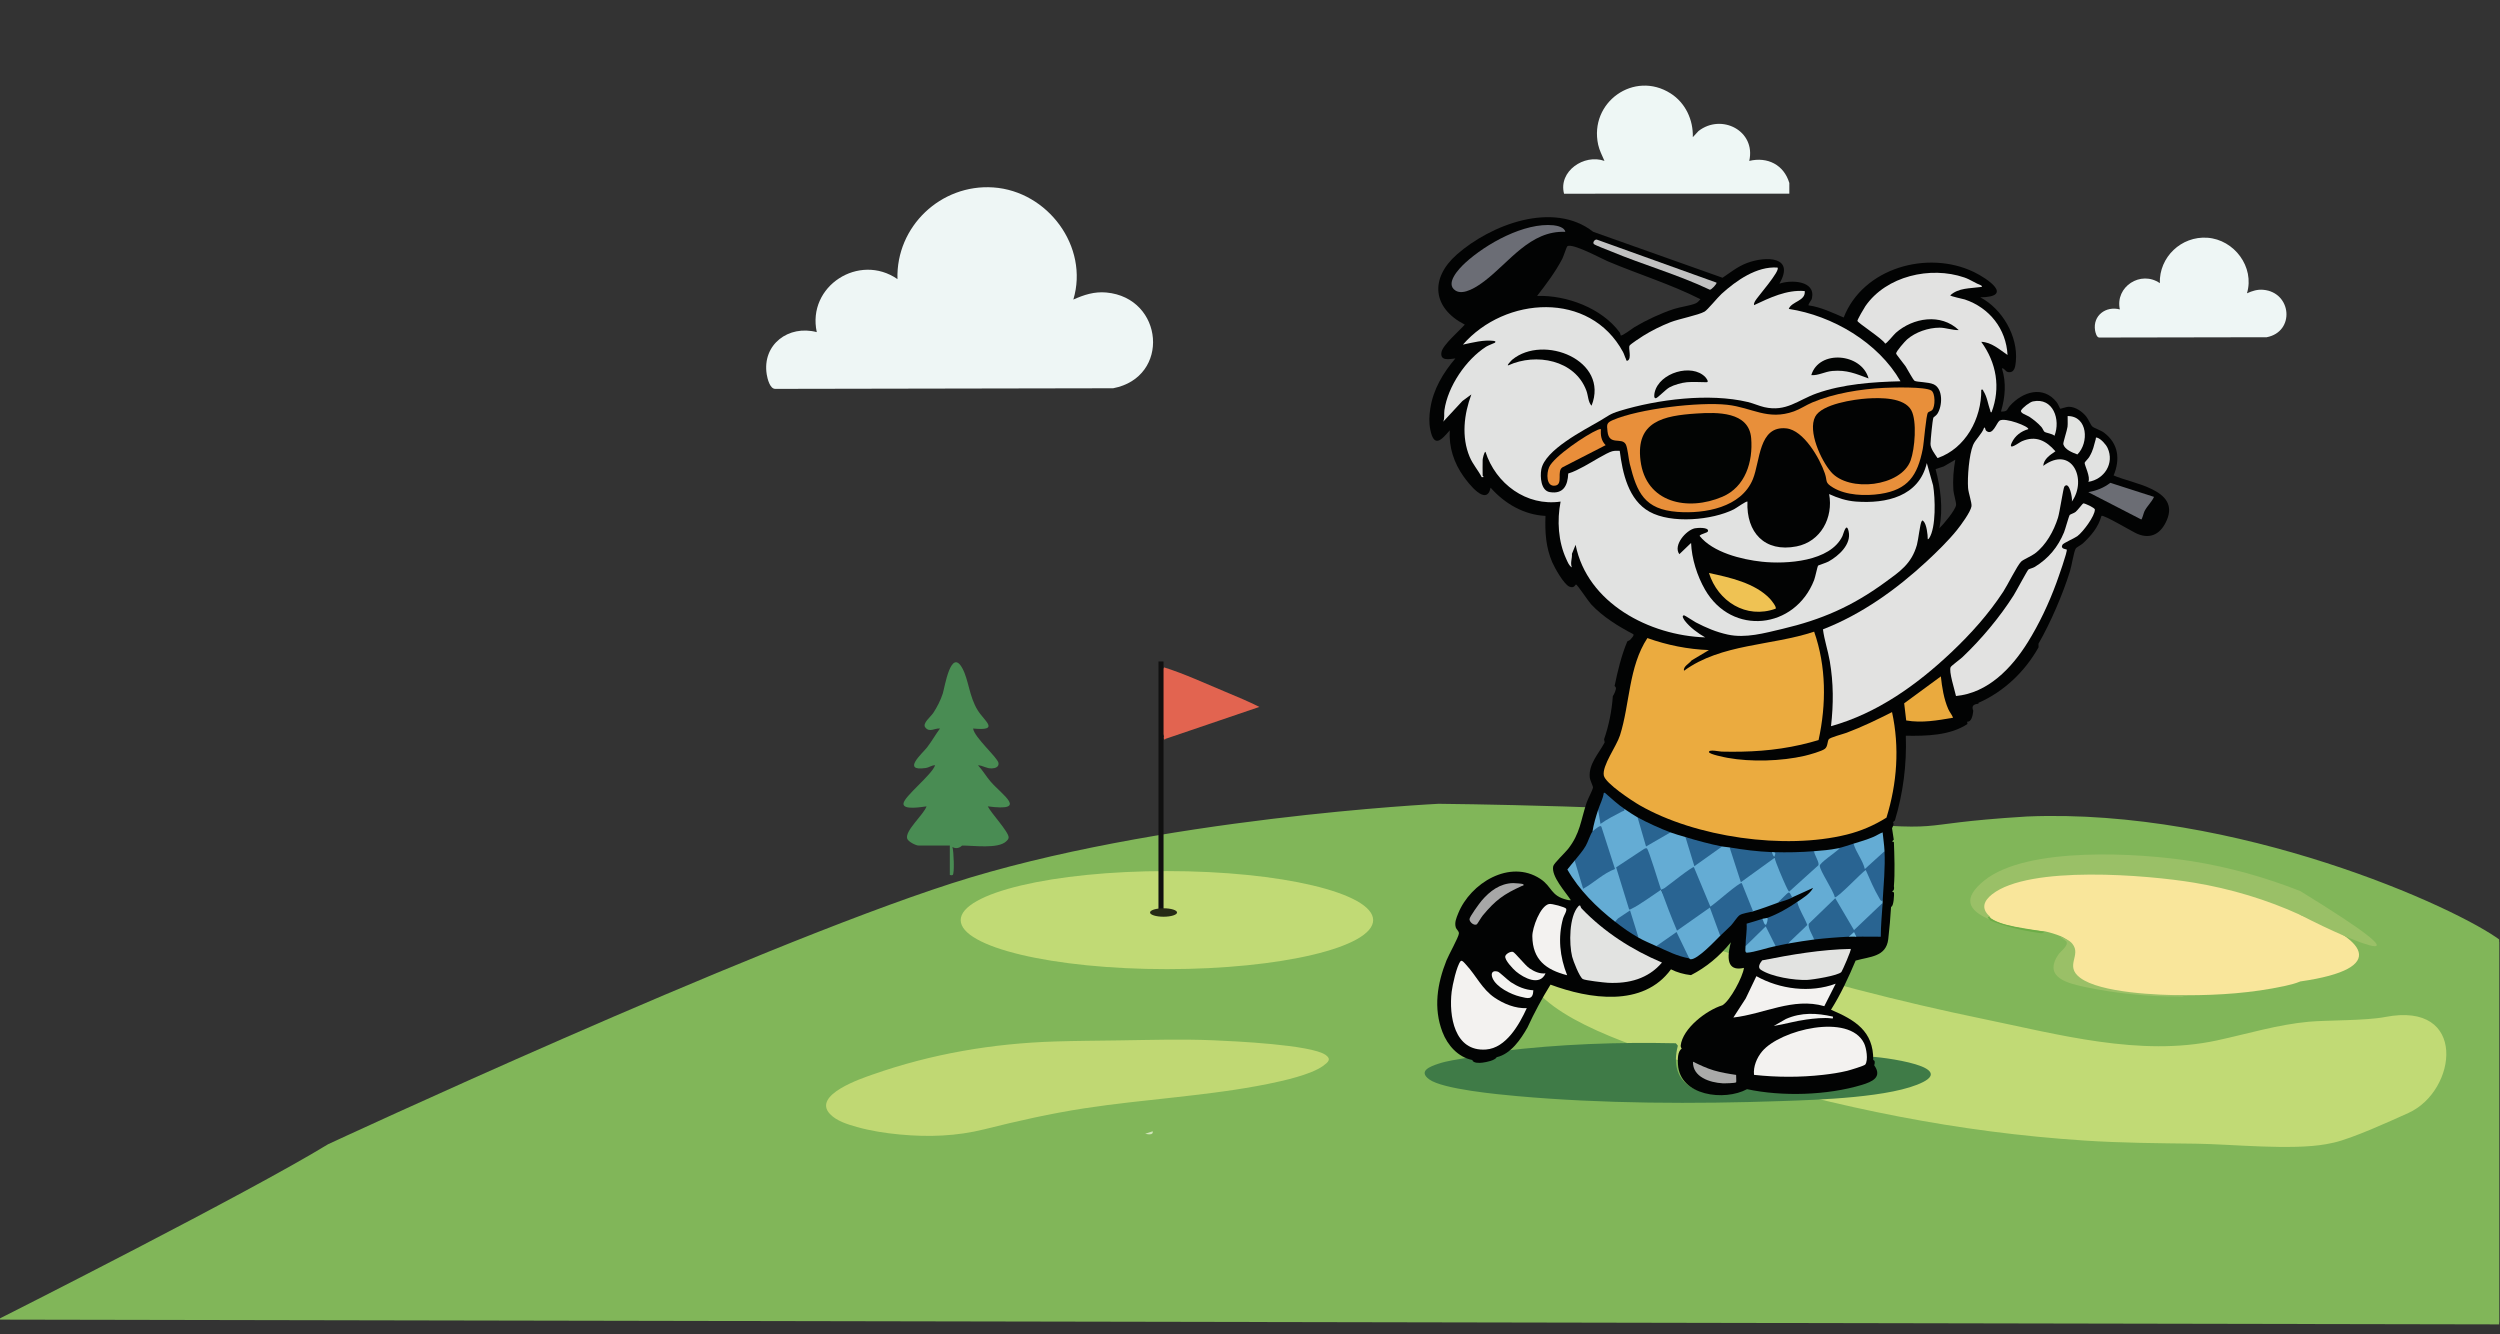 <svg width="637" height="340" viewBox="0 0 637 340" fill="none" xmlns="http://www.w3.org/2000/svg">
<rect x="0" y="0" width="637" height="340" fill="#333333" stroke="none"/>
<g clip-path="url(#clip0_321_1604)">
<path d="M83.83 291.993C83.83 291.993 190.757 242.281 242.621 225.559C294.485 208.838 366.576 205.306 366.576 205.306C366.576 205.306 419.91 205.779 460.421 209.296C500.374 212.764 483.569 210.571 516.456 208.546C569.574 206.303 625.845 231.596 637.075 240.193V336.954L1.464 335.741C1.464 335.741 63.373 304.497 83.83 291.993Z" fill="#81B659" stroke="#81B659" stroke-miterlimit="10"/>
<path d="M242.012 222.945V215.449H234.056C233.367 215.449 231.373 214.447 231.145 213.663C230.559 211.641 235.371 207.566 236.084 205.459C234.952 205.585 230.043 206.508 230.208 204.732C230.377 202.906 237.426 197.455 238.267 194.991C237.436 194.933 236.799 195.55 235.848 195.689C229.614 196.605 235.044 191.959 236.215 190.438C237.398 188.902 238.357 187.176 239.515 185.621C238.199 185.482 236.817 186.739 235.749 185.329C234.973 184.305 237.137 182.645 237.773 181.691C238.765 180.2 239.696 178.371 240.236 176.661C240.693 175.211 242.28 164.952 245.198 170.257C246.829 173.225 246.922 177.452 249.131 181C250.867 183.789 254.905 186.311 247.945 185.622C248.246 187.898 254.238 193.067 254.419 194.419C254.552 195.42 253.612 195.753 252.772 195.787C251.26 195.849 250.519 195.044 249.192 194.992C250.411 196.292 251.292 197.875 252.463 199.214C255.462 202.645 262.073 206.84 251.687 205.46C252.424 207.051 257.135 212.075 257 213.408C256.955 213.854 256.678 214.09 256.384 214.375C254.327 216.368 247.929 215.414 245.134 215.449C244.459 216.129 243.47 216.315 242.678 215.808C243.016 216.894 243.232 222.569 242.762 222.92C242.559 223.071 242.267 223.016 242.013 222.945H242.012Z" fill="#498C53"/>
<path d="M273.487 76.332C276.196 75.107 278.861 74.253 281.889 74.53C296.541 75.869 298.318 96.107 283.63 98.929L197.508 99.085C196.165 99.067 195.536 96.492 195.362 95.397C194.15 87.738 200.961 82.728 208.113 84.626C205.574 72.908 218.893 64.361 228.674 71.114C228.272 57.708 239.741 46.845 253.088 47.756C266.955 48.704 277.535 62.853 273.487 76.333V76.332Z" fill="#EEF6F5"/>
<path d="M572.528 74.732C573.871 74.126 575.19 73.702 576.691 73.839C583.95 74.503 584.831 84.529 577.553 85.927L534.884 86.005C534.219 85.996 533.907 84.72 533.821 84.178C533.221 80.383 536.594 77.901 540.138 78.842C538.881 73.036 545.478 68.802 550.324 72.147C550.125 65.505 555.807 60.123 562.42 60.575C569.29 61.045 574.532 68.055 572.526 74.732H572.528Z" fill="#EEF6F5"/>
<path d="M293.707 288.252C293.927 289.372 292.327 288.979 291.792 288.886L293.707 288.252Z" fill="#D2E5BA"/>
<path d="M276.309 282.396C267.713 283.716 259.267 285.627 250.836 287.736C243.728 289.512 236.59 289.761 229.291 289.073C225.607 288.724 221.908 288.167 218.343 287.158C216.015 286.499 213.161 285.657 211.452 283.822C206.909 278.943 219.689 274.727 222.298 273.808C237.346 268.512 252.977 265.858 268.881 265.367C274.324 265.199 279.768 265.17 285.213 265.092C293.18 264.979 301.155 264.727 309.171 265.066C314.519 265.293 333.959 266.192 337.73 268.772C339.341 269.875 338.401 270.666 337.087 271.613C334.007 273.837 326.955 275.396 323.118 276.175C307.887 279.264 291.728 280.029 276.309 282.397V282.396Z" fill="#C0D873"/>
<path d="M594.644 291.142C599.477 290.042 609.151 285.624 613.68 283.577C626.095 277.966 628.898 255.012 607.718 259.134C602.807 260.089 592.89 259.919 588.325 260.334C580.359 261.058 572.649 263.425 564.83 265.11C545.275 269.327 524.346 263.544 505.1 259.579C483.859 255.202 462.862 249.689 442.128 243.336C438.593 242.253 435.066 241.145 431.546 240.015C432.386 240.488 433.226 240.962 434.066 241.435C430.651 240.256 427.236 239.076 423.821 237.896C424.129 237.675 424.473 238.275 424.223 238.56C423.974 238.846 423.532 238.826 423.154 238.784C414.682 237.854 405.51 237.433 397.215 239.756C390.213 241.717 386.335 246.737 391.981 252.964C400.736 262.621 424.976 269.409 437.473 273.075C468.875 282.285 498.516 288.481 531.137 290.613C540.565 291.229 550.015 291.297 559.458 291.41C568.496 291.518 583.807 293.153 592.759 291.526C593.388 291.412 594.016 291.284 594.643 291.141L594.644 291.142Z" fill="#C1DA75"/>
<path d="M586.125 233.127C602.589 238.989 609.273 246.75 586.125 250.071C584.821 250.617 583.419 250.96 582.038 251.256C573.834 253.013 565.439 253.596 557.057 253.588C550.276 253.872 542.873 253.413 536.183 251.957C530.851 250.797 526.497 249.133 528.54 242.784C528.609 240.93 526.7 239.223 525.113 238.561C523.671 237.987 522.471 237.625 520.961 237.283C517.857 237.076 508.962 235.926 506.954 233.751C506.896 233.688 506.893 233.575 506.906 233.447C504.371 233.196 504.588 230.185 506.095 228.384C511.795 221.568 532.491 222.04 540.899 222.407C555.746 223.055 570.374 225.631 584.307 231.62C584.651 231.768 584.954 232.015 585.263 232.271C585.571 232.526 585.854 232.822 586.125 233.127Z" fill="#F9E69B"/>
<g clip-path="url(#clip1_321_1604)">
<path d="M427.517 266.44C425.001 276.183 432.551 279.389 440.34 278.439C441.621 278.282 443.929 277.002 444.255 276.985C444.863 276.956 447.961 277.869 449.083 277.993C453.714 278.504 459.365 278.217 464.017 277.737C466.607 277.47 474.825 276.14 476.555 274.412C478.21 272.761 476.537 272.099 476.429 270.923C476.391 270.511 476.662 270.003 476.667 269.521C477.085 269.182 477.448 269.288 477.912 269.33C481.062 269.612 488.174 270.695 490.808 272.296C493.04 273.653 491.647 274.861 490.042 275.688C482.252 279.695 462.91 280.24 453.889 280.553C431.886 281.315 408.341 281.256 386.44 279.278C381.751 278.854 367.586 277.537 364.167 275.026C361.252 272.886 364.475 271.72 366.437 271.058C368.828 270.251 371.331 269.985 373.789 269.522C377.103 270.232 377.427 269.208 380.053 268.752L382.449 267.847C397.169 266.031 412.413 265.497 427.006 265.823L427.517 266.44Z" fill="#3F7B47"/>
</g>
<path d="M586.127 227.053C621.309 248.624 600.986 240.862 586.127 233.127C577.544 229.203 568.378 226.461 559.042 224.908C547.264 222.948 517.052 220.376 507.575 227.88C505.514 229.511 504.699 231.421 506.907 233.447C507.183 233.832 507.289 234.152 507.227 234.406C501.162 231.908 500.098 228.793 505.626 224.332C516.491 215.561 545.174 217.325 558.443 219.433C567.939 220.942 577.212 223.536 586.127 227.053Z" fill="#9AC067"/>
<path d="M556.656 253.588C556.323 254.118 555.444 253.907 554.904 253.913C547.692 254.003 538.743 253.067 531.674 251.576C527.104 250.612 520.5 249.18 524.446 243.252C525.017 242.393 527.18 240.93 526.487 239.838L524.713 238.562C525.867 239.02 527.235 239.466 528.053 240.493C530.395 243.437 526.009 246.071 529.984 249.111C535.103 253.024 550.175 253.581 556.655 253.587L556.656 253.588Z" fill="#9AC067"/>
<path d="M520.827 237.418C520.506 237.992 519.671 237.726 519.161 237.653C515.203 237.095 510.776 236.058 507.091 234.541L506.459 233.74L506.771 233.582C509.515 236.099 517.147 236.586 520.826 237.419L520.827 237.418Z" fill="#6CAD47"/>
<path d="M455.922 49.344L398.518 49.357C397.023 43.638 403.63 39.15 408.816 41C408.24 39.66 407.526 38.312 407.212 36.87C404.864 26.082 416.365 17.866 425.682 23.808C429.437 26.203 431.457 30.512 431.33 34.95L432.784 33.384C438.626 28.831 447.454 33.319 445.711 41.001C450.35 39.88 454.543 41.986 455.922 46.633V49.344Z" fill="#EEF7F5"/>
<path d="M538.555 121.142C540.256 117.039 539.8 113.045 536.142 110.27C535.228 109.575 533.775 109.198 533.163 108.701C532.724 108.344 532.135 106.844 531.611 106.183C530.581 104.883 528.912 103.688 527.192 103.644C526.532 103.627 525.02 104.208 524.928 104.139C524.854 104.084 524.402 102.921 524.06 102.487C520.6 98.12 515.359 99.792 512.113 103.417C511.31 104.311 511.644 104.921 509.847 104.859C510.93 101.235 511.246 97.502 510.085 93.847C510.82 93.818 510.926 94.68 511.651 94.805C513.359 95.098 513.523 93.312 513.642 92.019C514.23 85.68 510.165 78.682 504.582 75.765C513.236 75.635 506.435 70.987 502.913 69.293C491.171 63.646 474.686 68.254 469.776 80.901C466.878 79.67 463.958 78.244 460.797 77.8C460.875 77.1 461.548 76.668 461.697 75.951C462.635 71.451 456.276 71.248 453.378 72.291C457.475 65.247 449.932 65.207 445.118 67.019C442.786 67.898 440.938 69.404 438.902 70.772L405.943 59.065C395.803 51.102 379.835 57.233 371.187 64.864C364.282 70.957 364.976 78.487 373.226 82.709C371.919 84.232 367.627 87.873 367.289 89.715C366.852 92.104 369.36 91.483 370.833 91.329C367.698 95.01 365.176 99.225 364.439 104.088C364.161 105.924 364.075 107.638 364.439 109.465C365.373 114.146 367.216 112.221 369.395 109.65C369.15 113.939 370.44 117.888 372.888 121.362C374.186 123.204 378.797 129.172 379.804 124.258C383.398 128.324 388.262 131.17 393.789 131.453C393.641 135.598 393.863 139.422 395.511 143.261C396.134 144.713 398.475 148.857 399.845 149.461C401.126 150.025 401.391 148.923 401.577 148.926C401.892 148.933 404.7 153.198 405.401 153.955C408.369 157.154 412.351 159.597 416.189 161.608C416.447 162.032 415.407 162.894 415.334 163.051L414.639 163.423C413.114 167.063 412.195 170.937 411.397 174.793C411.641 174.977 411.768 175.209 411.745 175.502C411.558 176.253 411.292 176.876 410.951 177.371C410.68 181.183 409.935 184.852 408.716 188.379L408.874 189.152C407.432 191.934 404.719 194.676 405.073 198.105C405.15 198.851 405.947 200.376 405.891 200.664C405.724 201.519 404.619 203.456 404.263 204.533C402.751 209.106 402.646 212.357 399.536 216.325C398.804 217.261 395.935 219.959 395.766 220.692C395.172 223.268 398.921 227.276 400.261 229.38C399.927 229.423 399.616 229.348 399.294 229.272C395.059 228.285 395.507 225.913 392.446 223.913C384.681 218.84 374.636 225.049 371.55 232.734C371.088 233.885 370.553 235.075 370.942 236.337C371.1 236.848 371.758 237.231 371.731 237.839C371.691 238.737 369.111 243.335 368.564 244.71C366.214 250.625 365.191 256.829 367.541 262.969C368.827 266.329 371.504 269.36 375.14 270.09C375.359 270.927 376.958 270.863 377.729 270.764C378.759 270.632 380.91 270.204 381.36 269.372C384.954 268.552 387.445 264.882 389.197 261.817C390.932 258.041 392.891 254.396 395.072 250.882C404.917 254.55 418.661 256.748 425.76 246.985C427.299 247.76 429 248.252 430.862 248.462C434.717 246.487 438.104 243.698 441.024 240.096C439.638 245.267 440.75 247.441 444.358 246.617C444.081 248.873 440.839 255.009 438.857 256.151C434.787 257.399 428.76 262.021 428.243 266.385C428.208 266.684 428.347 266.966 428.493 267.216C427.417 267.912 427.477 269.961 427.548 271.211C428.009 279.27 439.43 280.618 445.147 277.521C454.077 279.436 465.545 279.109 474.408 276.429C477.023 275.638 479.692 274.466 477.553 271.439C477.799 270.662 477.715 270.213 477.301 270.089C477.386 262.723 472.642 259.885 466.539 257.278C469.03 253.338 471.006 249.056 472.81 244.761C476.403 243.723 480.577 243.859 481.125 239.314C481.441 236.696 481.685 233.635 481.847 231.056C482.528 231.051 482.682 227.765 482.561 227.396L482.086 227.105C482.553 226.956 482.713 226.516 482.565 225.785C482.843 222.566 482.703 217.931 482.565 214.632C482.56 214.5 482.274 214.434 482.086 214.414L482.533 213.943L482.089 211.026C482.51 210.271 482.59 209.764 482.326 209.504L482.818 209.044C484.916 202.113 485.845 194.918 485.606 187.462C490.768 187.551 496.891 187.434 501.308 184.471L501.227 183.881C502.407 183.993 502.684 182.105 502.788 181.113C502.35 179.982 502.706 179.523 503.859 179.331C504.084 179.394 504.163 179.314 504.099 179.092C510.577 176.254 515.961 171.115 519.423 164.935L519.411 164.006C522.495 158.649 525.58 151.473 527.425 145.566C527.859 144.175 528.378 140.77 528.866 139.825C529.078 139.415 530.206 138.921 530.658 138.505C532.794 136.547 534.673 134.309 535.45 131.445C535.984 131.065 543.375 135.518 544.609 136.031C548.166 137.508 550.705 135.865 552.134 132.463C555.429 124.621 543.262 123.262 538.549 121.14L538.555 121.142ZM432.144 77.26C430.784 77.878 428.091 78.21 426.455 78.749C423.179 79.829 419.421 81.586 416.461 83.354C415.863 83.711 413.319 85.712 412.956 85.455C412.922 85.431 412.844 84.895 412.674 84.666C408.118 78.511 399.176 75.162 391.652 75.403C393.928 72.477 396.378 69.214 398.083 65.918C398.344 65.413 399.198 62.839 399.34 62.747C400.69 61.878 407.933 65.852 409.673 66.587C417.505 69.894 425.684 72.406 433.278 76.242C432.907 76.59 432.627 77.038 432.144 77.258V77.26ZM498.404 128.69C498.227 130 495.216 133.578 494.147 134.609C495.13 129.586 494.483 124.427 493.187 119.529L495.264 118.848L498.211 117.13C497.756 119.607 497.539 122.395 497.724 124.92C497.796 125.906 498.491 128.038 498.404 128.69Z" fill="#020303"/>
<path d="M463.372 188.569C461.908 189.008 460.422 189.406 458.928 189.747C452.115 191.303 445.64 191.669 438.655 191.51C438.152 191.499 435.422 190.88 435.441 191.618C435.455 192.18 439.503 192.977 440.178 193.099C446.141 194.185 453.904 193.96 459.843 192.579C460.935 192.326 464.237 191.409 464.993 190.789C465.729 190.188 465.58 189.035 465.949 188.394C466.232 187.903 469.627 187.039 470.492 186.714C474.488 185.214 478.293 183.37 482.09 181.442C484.042 190.409 483.38 199.6 480.672 208.337C477.532 210.303 474.165 211.754 470.565 212.649C454.725 216.591 431.992 213.338 417.809 205.189C415.896 204.091 409.024 199.589 408.651 197.594C408.181 195.079 411.883 190.164 412.77 187.371C415.315 179.355 414.944 169.908 419.756 162.579C424.781 164.382 430.085 165.441 435.436 165.639L431.016 168.276C430.464 169.061 428.787 169.836 429.095 170.904C438.616 163.972 451.348 164.59 462.245 160.947C465.354 169.838 465.363 179.439 463.372 188.57V188.569Z" fill="#EBAB3F"/>
<path d="M417.253 208.261L417.957 209.007C418.517 211.021 419.119 212.994 419.765 214.925L424.614 212.125L425.627 212.093C426.849 212.547 428.201 212.912 429.456 213.29C429.75 213.481 429.963 213.635 430.149 213.92L431.979 219.895L437.661 215.897L438.786 215.685C439.329 215.79 440.054 215.815 440.7 215.924L441.342 216.355C442.111 218.989 442.984 221.508 443.961 223.914L451.674 218.337L452.184 218.559L452.708 218.726C452.976 219.565 455.612 226.507 456.022 226.412L462.923 220.231L461.818 217.331L462.232 216.882C464.227 216.722 466.255 216.573 468.214 216.164C469.079 215.927 469.289 216.11 468.846 216.709C467.188 217.933 465.619 219.244 464.137 220.642C465.259 223.167 466.526 225.582 467.934 227.888C470.272 225.798 472.573 223.663 474.836 221.482C475.476 221.365 475.856 221.489 475.977 221.852C477.156 224.539 478.396 227.113 479.697 229.574C479.687 229.733 479.707 229.894 479.697 230.053L479.268 231.122L472.936 237.149C472.62 237.447 472.22 237.345 471.906 237.099L467.512 229.626L461.312 235.566C461.51 236.705 461.92 237.802 462.543 238.86L462.231 239.394C460.211 239.639 458.028 240.01 456.01 240.351C455.379 240.49 455.29 240.051 455.703 239.584C457.116 238.193 458.576 236.854 460.084 235.568C459.979 235.523 459.904 235.449 459.846 235.353C459.476 234.742 457.587 230.842 457.619 230.489C457.644 230.229 457.741 230.006 457.923 229.815C459.411 228.803 461.096 227.84 461.991 226.226L456.727 228.618C456.291 228.86 455.962 228.644 455.742 227.97C454.942 228.884 453.974 229.509 452.899 230.055C450.832 230.817 448.835 231.554 446.678 232.21L446.154 232.187L443.551 225.681C441.093 227.364 438.691 229.209 436.344 231.216C436.032 231.426 435.55 231.296 435.285 231.038L431.289 221.588C428.777 223.437 426.246 225.246 423.697 227.015L423.231 226.703C422.713 226.589 422.713 226.589 423.231 226.703C424.901 229.795 426.33 233.027 427.515 236.397L435.331 230.927C435.455 230.93 435.839 231.002 435.969 231.054C436.306 231.189 438.565 237.421 438.578 237.796L438.304 238.438C436.973 239.765 432.547 244.499 430.786 244.423C430.586 244.414 430.46 244.193 430.408 244.185L429.698 243.759C428.816 241.846 427.877 240.015 426.882 238.268L422.875 241.07L422.035 241.073C420.509 240.378 418.955 239.736 417.488 238.918L416.694 237.975L415.081 232.781L412.554 234.398C412.251 234.915 411.902 235.065 411.507 234.847C406.783 231.147 402.363 226.798 399.365 221.555C399.934 220.758 400.615 220.048 401.219 219.283L401.74 219.352L403.663 225.75C406.046 224.079 408.443 222.492 410.854 220.989L407.663 211.081C406.934 211.687 406.302 211.946 405.765 211.859C406.064 209.978 406.614 208.154 407.201 206.351L407.707 206.479L408.18 209.091C410.002 207.854 411.909 206.861 413.9 206.111C414.865 206.768 416.262 207.715 417.249 208.266L417.253 208.261Z" fill="#64ACD4"/>
<path d="M446.923 273.874C446.7 271.758 447.638 269.515 448.978 267.908C453.576 262.39 471.14 258.064 474.96 265.809C475.559 267.023 476.071 270.139 475.274 271.238C475.035 271.566 471.333 272.681 470.66 272.846C468.679 273.331 466.536 273.645 464.509 273.873C458.674 274.53 452.752 274.516 446.924 273.875L446.923 273.874Z" fill="#F3F2F0"/>
<path d="M402.655 230.772C402.686 230.798 402.761 231.24 403.004 231.493C408.759 237.496 415.833 242.025 423.474 245.257C419.957 249.399 415.006 250.684 409.708 250.416C408.737 250.367 403.883 249.805 403.303 249.464C402.46 248.969 400.845 244.835 400.578 243.75C399.778 240.489 399.776 233.54 402.163 230.92C402.324 230.743 402.516 230.654 402.656 230.771L402.655 230.772Z" fill="#E2E3E1"/>
<path d="M389.022 256.875C387.126 261.038 383.762 267.045 378.624 267.417C370.522 268.001 369.156 258.783 369.884 252.685C370.082 251.029 371.158 246.101 372.16 244.905C372.514 244.484 373.313 245.554 373.593 245.854C376.141 248.593 377.623 252.026 380.812 254.194C383.167 255.795 386.144 257.006 389.022 256.875Z" fill="#F3F2F0"/>
<path d="M423.237 226.7C423.411 226.583 423.801 226.5 424.128 226.281C424.975 225.714 431.237 220.68 431.607 220.954L435.795 231.001C436.837 230.447 443.278 224.632 443.809 225.024L446.683 232.208C445.754 232.491 443.959 232.701 443.244 233.195C442.635 233.615 441.656 235.186 441.065 235.803C440.185 236.723 439.204 237.543 438.31 238.434L435.675 231.251L427.298 237.135C425.851 233.7 424.505 230.205 423.237 226.701V226.7Z" fill="#296492"/>
<path d="M471.564 241.787C471.8 241.999 469.396 247.427 469.186 247.666C468.374 248.588 461.859 249.633 460.437 249.685C457.183 249.806 451.412 248.903 448.666 247.103C447.756 246.507 448.422 245.418 448.999 244.703C456.433 243.227 463.967 241.934 471.564 241.786V241.787Z" fill="#E2E3E1"/>
<path d="M467.735 250.647L464.833 256.373C456.885 254.072 449.4 258.386 441.661 259.267L444.81 254.399L447.526 248.729C453.525 252.077 461.258 253.062 467.735 250.647Z" fill="#F3F2F0"/>
<path d="M472.283 214.966L472.886 215.284L475.403 220.559L479.603 216.758L480.179 216.882C480.366 221.063 479.957 225.394 479.7 229.574C479.136 229.599 479.077 229.239 478.854 228.865C477.534 226.653 476.427 224.035 475.391 221.673C474.425 222.234 468.044 229.03 467.502 228.616C467.199 226.965 463.648 221.798 463.675 220.587C463.692 219.864 467.618 217.214 468.406 216.47C468.988 215.921 468.645 216.231 468.217 216.164C469.542 215.887 470.975 215.36 472.284 214.967L472.283 214.966Z" fill="#296492"/>
<path d="M462.235 239.391C461.934 238.396 460.481 236.273 460.916 235.328L467.623 228.857L472.406 236.995L479.702 230.052C479.52 232.918 479.226 235.795 479.224 238.673C477.156 238.713 475.07 238.615 473.002 238.672C472.267 238.245 471.873 238.343 471.089 238.672C468.354 238.794 464.951 239.06 462.236 239.39L462.235 239.391Z" fill="#296491"/>
<path d="M399.039 231.52C399.349 232.017 398.458 233.317 398.286 233.936C396.91 238.859 397.431 243.771 399.307 248.491C393.911 247.103 390.502 244.547 390.438 238.558C390.415 236.417 392.441 230.826 394.699 230.337C395.388 230.188 398.798 231.131 399.039 231.52Z" fill="#F3F2F0"/>
<path d="M405.77 211.853C405.931 211.646 406.769 211.011 407.041 210.849C407.292 210.7 407.823 210.266 408.037 210.66L411.502 221.418C408.514 222.522 406.151 224.944 403.38 226.46L401.224 219.277C402.196 218.045 403.257 216.891 404.049 215.518C404.631 214.507 405.22 212.563 405.77 211.853Z" fill="#296492"/>
<path d="M456.013 240.349C454.839 240.548 453.607 240.839 452.424 241.068L451.874 241.038L449.782 236.859L445.349 241.169L444.768 241.068C444.759 239.17 445.167 237.267 445.038 235.353C446.385 234.957 447.743 234.566 449.075 234.123L449.571 234.111C449.588 234.889 449.822 234.813 450.271 233.884C452.956 232.924 455.576 231.411 457.927 229.812C458.443 231.856 459.76 233.69 460.494 235.683C459.162 237.047 457.722 238.28 456.372 239.63C456.261 239.741 455.535 240.248 456.013 240.348V240.349Z" fill="#296391"/>
<path d="M497.643 182.876C493.705 183.556 489.692 184.27 485.702 183.574L485.185 179.209L494.531 172.34C494.815 175.075 495.297 178.115 496.405 180.644C496.773 181.483 497.332 182.067 497.642 182.875L497.643 182.876Z" fill="#EAAA3E"/>
<path d="M462.235 216.882C462.253 217.831 463.654 219.727 463.321 220.467L455.894 227.175C455.693 227.173 455.145 225.938 455.016 225.664C454.455 224.467 452.314 219.548 452.185 218.558C451.971 218.5 451.976 218.42 452.185 218.319C451.992 217.971 451.913 217.571 451.946 217.122C455.371 217.236 458.842 217.155 462.234 216.882H462.235Z" fill="#296491"/>
<path d="M451.468 217.121C451.906 217.273 452.145 217.673 452.186 218.319C452.191 218.398 452.176 218.481 452.186 218.558L443.575 224.784L440.701 215.924C444.228 216.522 447.891 216.981 451.468 217.121Z" fill="#296491"/>
<path d="M472.282 214.966C473.947 214.466 475.775 213.911 477.37 213.234C478.181 212.89 478.878 212.382 479.698 212.094C479.843 213.696 480.105 215.268 480.178 216.882L475.156 221.432C474.633 219.169 472.917 217.208 472.282 214.966Z" fill="#64ACD4"/>
<path d="M388.066 225.264C388.508 225.633 387.93 225.675 387.729 225.765C383.143 227.831 381.017 229.394 377.784 233.292C377.449 233.695 376.415 235.451 376.3 235.519C375.624 235.918 374.464 235.035 374.426 234.222C374.398 233.637 376.982 230.121 377.545 229.461C379.615 227.039 382.215 225.086 385.545 225.011C385.91 225.002 387.948 225.165 388.066 225.265V225.264Z" fill="#A7A7A7"/>
<path d="M438.786 215.684L431.728 220.708L429.455 213.29C432.321 214.152 435.869 215.124 438.786 215.684Z" fill="#296492"/>
<path d="M442.363 273.886C442.336 274.25 442.47 275.667 442.363 275.778C442.15 275.996 439.429 276.056 438.909 276.025C435.705 275.842 431.248 274.446 431.372 270.522C433.106 271.356 434.833 272.19 436.691 272.74C438.534 273.284 440.464 273.605 442.364 273.886H442.363Z" fill="#AAAAA9"/>
<path d="M393.805 248.014C392.353 251.326 388.293 249.221 386.276 247.525C385.532 246.9 383.309 244.586 383.55 243.631C383.697 243.051 384.873 242.365 385.498 242.538C386.002 242.678 388.591 245.964 389.707 246.724C390.912 247.543 392.312 248.183 393.805 248.013V248.014Z" fill="#F3F2F0"/>
<path d="M390.698 252.324C390.594 254.898 389.288 254.399 387.298 253.927C384.997 253.381 381.214 251.508 380.287 249.203C379.787 247.958 380.281 247.156 381.674 247.581C382.066 247.701 384.264 249.806 384.974 250.266C386.706 251.39 388.602 252.216 390.698 252.324Z" fill="#F4F3F1"/>
<path d="M452.425 241.068C450.363 241.466 446.995 242.65 445.126 242.747C444.501 242.779 444.772 241.569 444.768 241.068L449.908 236.038L452.425 241.068Z" fill="#64ACD3"/>
<path d="M425.628 212.093L419.41 215.684L417.254 208.261C419.512 209.52 423.199 211.188 425.628 212.093Z" fill="#296491"/>
<path d="M407.206 206.345C407.674 204.906 408.426 203.556 408.643 202.034C408.999 201.942 408.949 202.034 409.12 202.181C410.69 203.535 412.166 204.921 413.905 206.105C414.033 206.686 413.611 206.601 413.276 206.781C411.423 207.771 409.507 208.691 407.803 209.936L407.206 206.346V206.345Z" fill="#296492"/>
<path d="M430.413 244.181C427.483 243.705 424.71 242.284 422.039 241.069L427.179 237.476L430.414 244.182L430.413 244.181Z" fill="#296491"/>
<path d="M411.512 234.841L412.252 234.028L415.337 231.968L417.494 238.912C415.327 237.702 413.454 236.361 411.512 234.84V234.841Z" fill="#296492"/>
<path d="M467.022 259.029C467.028 259.427 467.156 259.554 466.683 259.492C464.741 259.232 462.239 259.511 460.237 259.78C457.447 260.156 454.721 260.965 451.949 261.42L455.062 259.631C459.006 257.895 462.915 258.106 467.022 259.029Z" fill="#F3F3F1"/>
<path d="M456.732 228.615C455.591 229.348 454.102 229.61 452.904 230.052C453.351 229.709 455.462 227.474 455.67 227.427C456.215 227.302 456.352 228.431 456.732 228.615Z" fill="#28628F"/>
<path d="M450.272 233.883C450.643 234.031 450.09 235.5 450.03 235.559C449.581 236.001 449.19 234.31 449.076 234.123C449.466 233.993 449.965 233.993 450.272 233.883Z" fill="#6BB5DC"/>
<path d="M473 238.673C472.365 238.69 471.721 238.645 471.086 238.673L472.402 237.48L473 238.673Z" fill="#6FB9DE"/>
<path d="M451.946 217.121C452.722 217.433 452.143 217.694 452.185 218.319C451.69 218.135 451.668 217.544 451.468 217.121C451.627 217.128 451.787 217.116 451.946 217.121Z" fill="#64ACD4"/>
<path d="M423.235 226.7C421.292 227.997 417.649 230.648 415.747 231.539C415.531 231.639 415.394 231.798 415.102 231.73L411.791 220.997L418.934 216.289C419.108 216.172 419.491 216.078 419.634 216.175C420.092 216.489 422.748 225.355 423.235 226.701L423.235 226.7Z" fill="#296492"/>
<path d="M516.784 109.359C514.964 109.881 513.45 111.021 512.627 112.743C511.518 115.063 514.396 112.77 515.184 112.429C518.721 110.897 521.362 112.279 523.719 114.99C522.378 115.91 520.77 116.925 520.616 118.701C527.892 113.332 531.927 122.149 527.91 127.8C528.129 127.055 527.284 122.393 526 123.973C525.734 124.3 524.803 130.557 524.373 131.922C523.303 135.321 521.315 138.93 518.439 141.07C517.512 141.761 515.529 142.557 514.976 143.111C513.96 144.131 511.524 149.091 510.425 150.769C506.711 156.439 502.201 161.469 497.292 166.122C488.519 174.436 478.331 181.751 466.543 185.033C467.185 179.384 467.186 174.078 466.228 168.466C465.761 165.734 464.83 163.057 464.489 160.36C474.377 156.513 483.204 150.186 490.95 143.011C493.428 140.715 496.492 137.712 498.597 135.098C499.607 133.844 502.095 130.481 502.337 129.003C502.472 128.179 501.556 125.578 501.465 124.338C501.266 121.655 501.716 115.853 502.741 113.385C503.31 112.017 505.015 110.548 505.54 109.001C505.938 108.73 505.696 109.479 506.157 109.825C507.78 111.047 508.704 107.746 509.472 107.191C510.792 106.236 517.245 108.747 516.786 109.359H516.784Z" fill="#E2E2E1"/>
<path d="M526.595 140.017C526.906 140.335 524.318 147.557 523.967 148.52C522.067 153.713 519.569 159.014 516.644 163.702C512.547 170.268 506.526 176.566 498.388 177.345C498.118 176.002 496.454 170.923 497.047 169.949C497.273 169.578 499.519 167.932 500.039 167.437C504.839 162.876 509.498 157.318 513.055 151.728C513.683 150.74 516.547 145.354 516.846 145.106C517.038 144.947 518.007 144.728 518.462 144.448C521.947 142.306 524.35 139.421 525.918 135.627C526.233 134.864 527.154 131.441 527.37 131.211C527.567 131 528.428 130.786 528.866 130.434C529.379 130.02 530.669 128.282 530.812 128.26C531.197 128.201 533.756 129.393 533.767 129.819C533.812 131.486 530.694 135.598 529.303 136.62C528.539 137.18 525.755 138.341 525.504 138.815C524.922 139.915 526.506 139.927 526.594 140.017H526.595Z" fill="#E2E2E1"/>
<path d="M548.845 126.605C548.235 127.957 547.088 128.917 546.41 130.272C546.209 130.671 545.815 132.329 545.593 132.367L532.098 125.41C534.197 125.013 536.014 124.327 537.708 123.023L548.845 126.606V126.605Z" fill="#6B6D74"/>
<path d="M523.482 111.038C522.904 110.47 521.379 110.348 520.922 110.011C520.716 109.859 520.435 109.097 520.129 108.769C519.163 107.733 518.191 106.926 517.006 106.149C516.473 105.8 514.618 105.263 514.982 104.568C515.341 103.885 517.163 102.457 517.969 102.285C523.161 101.18 525.093 106.943 523.482 111.038Z" fill="#E1E2E1"/>
<path d="M532.098 122.771C532.77 121.668 531.055 118.355 531.171 117.912C531.232 117.677 532.078 116.882 532.342 116.433C533.436 114.563 533.426 113.786 534.004 111.864C534.067 111.652 533.888 111.376 534.364 111.522C535.319 111.814 536.593 113.231 537.013 114.141C538.816 118.052 536.163 122.163 532.097 122.772L532.098 122.771Z" fill="#E1E2E1"/>
<path d="M526.835 106.009C532.003 106.001 532.304 112.867 529.316 115.795C528.087 115.333 526.125 114.587 525.736 113.203C525.624 112.805 526.702 109.664 526.806 108.735C526.906 107.832 526.797 106.912 526.835 106.009Z" fill="#E2E3E1"/>
<path d="M504.822 72.728C505.226 73.146 504.909 73.094 504.533 73.148C501.951 73.521 499.056 73.318 496.932 75.239C496.917 75.508 500.141 76.14 500.644 76.309C506.893 78.407 511.174 83.793 511.519 90.445C509.465 89.065 507.453 87.193 504.822 87.095C508.714 92.458 509.809 98.779 507.451 105.051C507.129 105.122 507.183 104.802 507.102 104.571C506.517 102.922 506.333 101.13 505.36 99.614C505.209 99.378 505.384 99.185 504.824 99.306C504.928 106.64 500.807 114.289 493.684 116.715C493.038 115.75 491.866 114.265 491.893 113.086C491.917 112.033 492.372 107.239 492.622 106.424C492.66 106.299 493.319 105.919 493.627 105.459C494.938 103.49 495.164 99.052 492.688 97.922C491.342 97.308 488.432 97.382 487.836 97.03C487.444 96.8 485.973 93.983 485.542 93.339C485.198 92.822 483.141 90.299 483.129 90.083C483.101 89.547 485.382 86.959 485.919 86.49C488.083 84.603 491.316 83.508 494.188 83.49C495.763 83.481 497.5 84.174 499.08 84.099C494.552 79.775 487.465 80.933 483.048 84.813C482.545 85.254 480.673 87.612 480.332 87.552C479.783 86.381 473.231 82.204 473.269 81.748C473.302 81.362 474.943 78.524 475.296 78.014C480.624 70.311 491.881 67.745 500.506 70.698C502.082 71.238 503.297 72.162 504.822 72.727V72.728Z" fill="#E2E2E1"/>
<path d="M398.832 59.074C389.898 58.692 384.55 66.846 378.237 71.627C376.517 72.931 372.953 75.379 370.85 74.032C368.073 72.253 371.843 68.346 373.345 66.971C378.684 62.087 388.421 56.65 395.839 57.402C396.805 57.499 398.682 57.935 398.832 59.074Z" fill="#6B6D75"/>
<path d="M407.921 109.363C407.789 110.938 408.001 112.279 409.118 113.43L398.123 119.07C396.57 120.038 398.354 123.383 396.306 123.731C393.899 124.141 394.029 120.549 394.722 119.019C395.962 116.282 404.172 110.764 407.033 109.549C407.332 109.422 407.582 109.297 407.921 109.362V109.363Z" fill="#E98E3A"/>
<path d="M437.351 72.008C437.576 72.261 436.014 73.907 435.666 73.824C427.465 69.939 418.677 67.476 410.319 63.981C409.497 63.637 406.629 62.571 406.153 62.209C405.65 61.827 406.429 60.808 406.969 61.085L437.351 72.009V72.008Z" fill="#C1C1C1"/>
<path d="M492.307 104.5C492.055 104.773 491.448 104.876 491.251 105.117C490.75 105.728 490.23 112.825 489.911 114.434C488.585 121.139 486.182 124.793 479.069 125.853C475.337 126.409 470.391 126.248 467.092 124.255C464.865 122.91 465.678 122.712 464.974 120.628C463.672 116.78 459.57 109.608 455.151 109.15C448.064 108.416 448.526 117.503 446.625 122.117C443.661 129.311 434.406 130.95 427.425 130.433C419.034 129.811 417.102 125.575 415.264 118.18C414.958 116.949 414.722 114.08 414.245 113.213C413.2 111.317 410 113.645 409.597 109.964C409.392 108.094 409.339 107.734 410.972 107.027C417.593 104.161 432.966 102.347 440.101 103.139C446.428 103.842 450.404 107.206 457.095 104.818C458.679 104.253 460.2 103.204 461.763 102.546C467.302 100.216 474.06 99.125 480.061 98.829C482.341 98.717 490.453 98.503 492.078 99.488C493.148 100.137 493.136 103.605 492.307 104.501V104.5Z" fill="#E88F3A"/>
<path d="M432.278 105.362C437.52 105.02 445.635 104.83 446.2 111.642C446.7 117.665 444.712 124.074 438.873 126.57C430.046 130.343 419.347 128.178 418.001 117.355C416.758 107.351 423.876 105.91 432.277 105.362H432.278Z" fill="#020403"/>
<path d="M475.823 101.53C479.105 101.315 485.218 101.232 487.01 104.561C488.482 107.293 487.896 114.395 486.824 117.33C484.389 124.001 471.092 125.506 466.548 120.251C464.013 117.32 460.569 109.882 462.514 106.168C464.207 102.935 472.436 101.752 475.824 101.529L475.823 101.53Z" fill="#020303"/>
<path d="M377.776 121.216C377.778 121.275 378.231 121.536 377.894 121.576L377.542 121.573C376.599 119.759 375.271 118.323 374.461 116.392C372.333 111.322 373.029 105.515 374.903 100.502L372.627 102.172L367.729 107.445C368.154 106.506 367.894 105.507 368.034 104.52C368.904 98.431 373.533 91.632 378.662 88.337C379.124 88.039 380.799 87.412 380.888 87.33C381.247 86.998 380.863 86.895 380.533 86.853C378.046 86.537 375.18 87.297 372.753 87.808C383.461 75.502 405.102 74.021 413.558 89.716C413.847 90.254 413.985 90.867 414.265 91.414C414.36 91.6 414.349 92.08 414.74 91.879C415.818 91.323 414.832 88.684 415.223 88.051C415.463 87.664 418.119 85.926 418.711 85.556C420.814 84.242 423.261 83.033 425.569 82.124C427.846 81.226 432.705 80.319 434.33 79.397C435.07 78.978 437.656 75.786 438.662 74.873C442.408 71.476 447.629 67.795 452.903 68.176C453.752 68.929 447.688 75.775 447.198 76.711C447.02 77.05 446.858 77.351 446.925 77.753C450.979 75.856 455.222 73.782 459.843 74.162C460.149 76.708 456.497 76.781 455.777 78.71C466.909 80.415 478.573 87.245 484.247 97.147C477.197 97.321 469.5 97.859 462.825 100.254C458.101 101.949 455.125 105.012 449.547 103.743C448.205 103.438 446.751 102.767 445.35 102.435C435.48 100.093 422.382 101.746 412.71 104.693C410.157 105.471 409.821 105.959 407.762 107.165C403.607 109.601 393.596 114.617 392.718 119.647C392.399 121.481 392.606 125.018 394.898 125.392C398.347 125.955 399.469 123.696 399.586 120.653C400.976 120.245 402.343 119.502 403.623 118.827C405.214 117.988 409.403 115.338 410.789 114.984C411.429 114.82 412.058 114.848 412.707 114.874C413.423 120.556 414.906 127.386 420.293 130.389C425.861 133.491 436.233 132.575 441.822 129.76C442.388 129.475 444.928 127.622 445.249 127.804C444.92 135.659 449.629 140.809 457.739 139.226C463.962 138.009 467.164 131.883 466.065 125.888C468.255 126.894 470.454 127.618 472.886 127.799C480.608 128.375 488.954 126.521 490.95 117.986L492.553 123.682C493.101 126.893 493.344 134.389 491.548 137.144C491.474 137.259 491.241 137.456 491.19 137.381C491.208 136.279 490.892 133.572 490.118 132.823C489.876 132.589 489.862 132.502 489.633 132.83C489.231 133.406 488.784 137.579 488.435 138.816C487.056 143.696 484.067 145.65 480.155 148.49C471.817 154.544 464.142 157.886 454.106 160.253C449.57 161.322 444.782 162.682 440.224 161.689C437.294 161.051 434.725 159.957 432.087 158.578C431.608 158.328 429.273 156.775 429.099 156.782C428.288 156.818 429.189 158.027 429.337 158.218C430.591 159.848 432.696 161.4 434.484 162.405C420.35 161.942 404.435 153.743 401.465 138.818L400.53 141.112C400.622 142.351 400.049 143.378 400.508 144.563C399.802 144.181 399.444 143.212 399.109 142.494C397.024 138.027 396.695 132.595 397.64 127.803C388.942 129.079 381.101 123.255 378.496 115.112C378.141 115.167 377.781 116.932 377.781 117.146C377.781 118.499 377.735 119.866 377.781 121.217L377.776 121.216Z" fill="#E1E2E1"/>
<path d="M405.528 103.375C404.636 102.447 404.686 100.83 404.212 99.547C401.311 91.688 391.35 89.877 384.356 93.078C383.71 93.288 385.125 91.81 385.32 91.648C393.284 85.07 410.117 91.817 405.528 103.375Z" fill="#020303"/>
<path d="M476.11 96.43C472.804 95.209 470.575 94.207 466.903 94.519C464.965 94.683 463.34 95.717 461.513 95.59C463.478 89.015 474.356 89.981 476.109 96.43H476.11Z" fill="#020403"/>
<path d="M429.815 97.39C428.479 97.513 426.565 98.052 425.381 98.698C424.438 99.214 422.396 101.379 421.922 101.464C421.3 101.577 421.526 100.328 421.614 99.957C422.806 94.932 431.087 92.533 434.491 96.061C434.704 96.281 435.576 97.389 434.839 97.389C433.25 97.389 431.353 97.247 429.814 97.389L429.815 97.39Z" fill="#020403"/>
<path d="M463.232 144.127C463.106 144.269 462.508 147.108 462.239 147.802C457.375 160.328 441.3 162.143 434.439 150.232C432.442 146.764 431.041 142.345 430.889 138.338L427.9 141.207C426.24 138.958 429.61 135.089 431.835 134.613C432.467 134.477 435.442 134.284 435.197 135.342C435.085 135.825 433.355 135.989 433.052 136.54C436.423 140.755 443.738 142.569 448.956 143.126C455.16 143.788 466.362 143.113 469.457 136.588C469.719 136.034 470.452 132.84 471.033 135.396C471.784 138.701 468.483 141.649 465.895 143.08C465.287 143.416 463.326 144.02 463.232 144.128V144.127Z" fill="#020303"/>
<path d="M452.425 155.098C444.921 157.796 437.738 153.257 435.439 146C440.645 147.11 447.205 148.545 450.995 152.578C451.321 152.924 452.773 154.699 452.425 155.097V155.098Z" fill="#EFC253"/>
<path d="M296.616 170.05C301.501 171.556 307.433 174.279 312.264 176.289C315.147 177.489 318.098 178.72 320.892 180.122L296.935 188.273C296.845 188.553 296.738 188.548 296.616 188.273C296.383 188.088 296.469 187.877 296.616 187.633L296.193 186.76C296.042 181.446 295.972 176.148 295.985 170.862L296.617 170.049L296.616 170.05Z" fill="#E26450"/>
<ellipse cx="297.331" cy="234.444" rx="52.548" ry="12.491" fill="#C1DA75"/>
<rect x="295.178" y="168.544" width="1.293" height="64.177" fill="#101010"/>
<ellipse cx="296.47" cy="232.506" rx="3.446" ry="1.077" fill="#262A16"/>
</g>
<defs>
<clipPath id="clip0_321_1604">
<rect width="636.775" height="338.71" fill="white" transform="translate(0.012 0.842)"/>
</clipPath>
<clipPath id="clip1_321_1604">
<rect width="128.97" height="15.273" fill="white" transform="translate(362.999 265.734)"/>
</clipPath>
</defs>
</svg>
